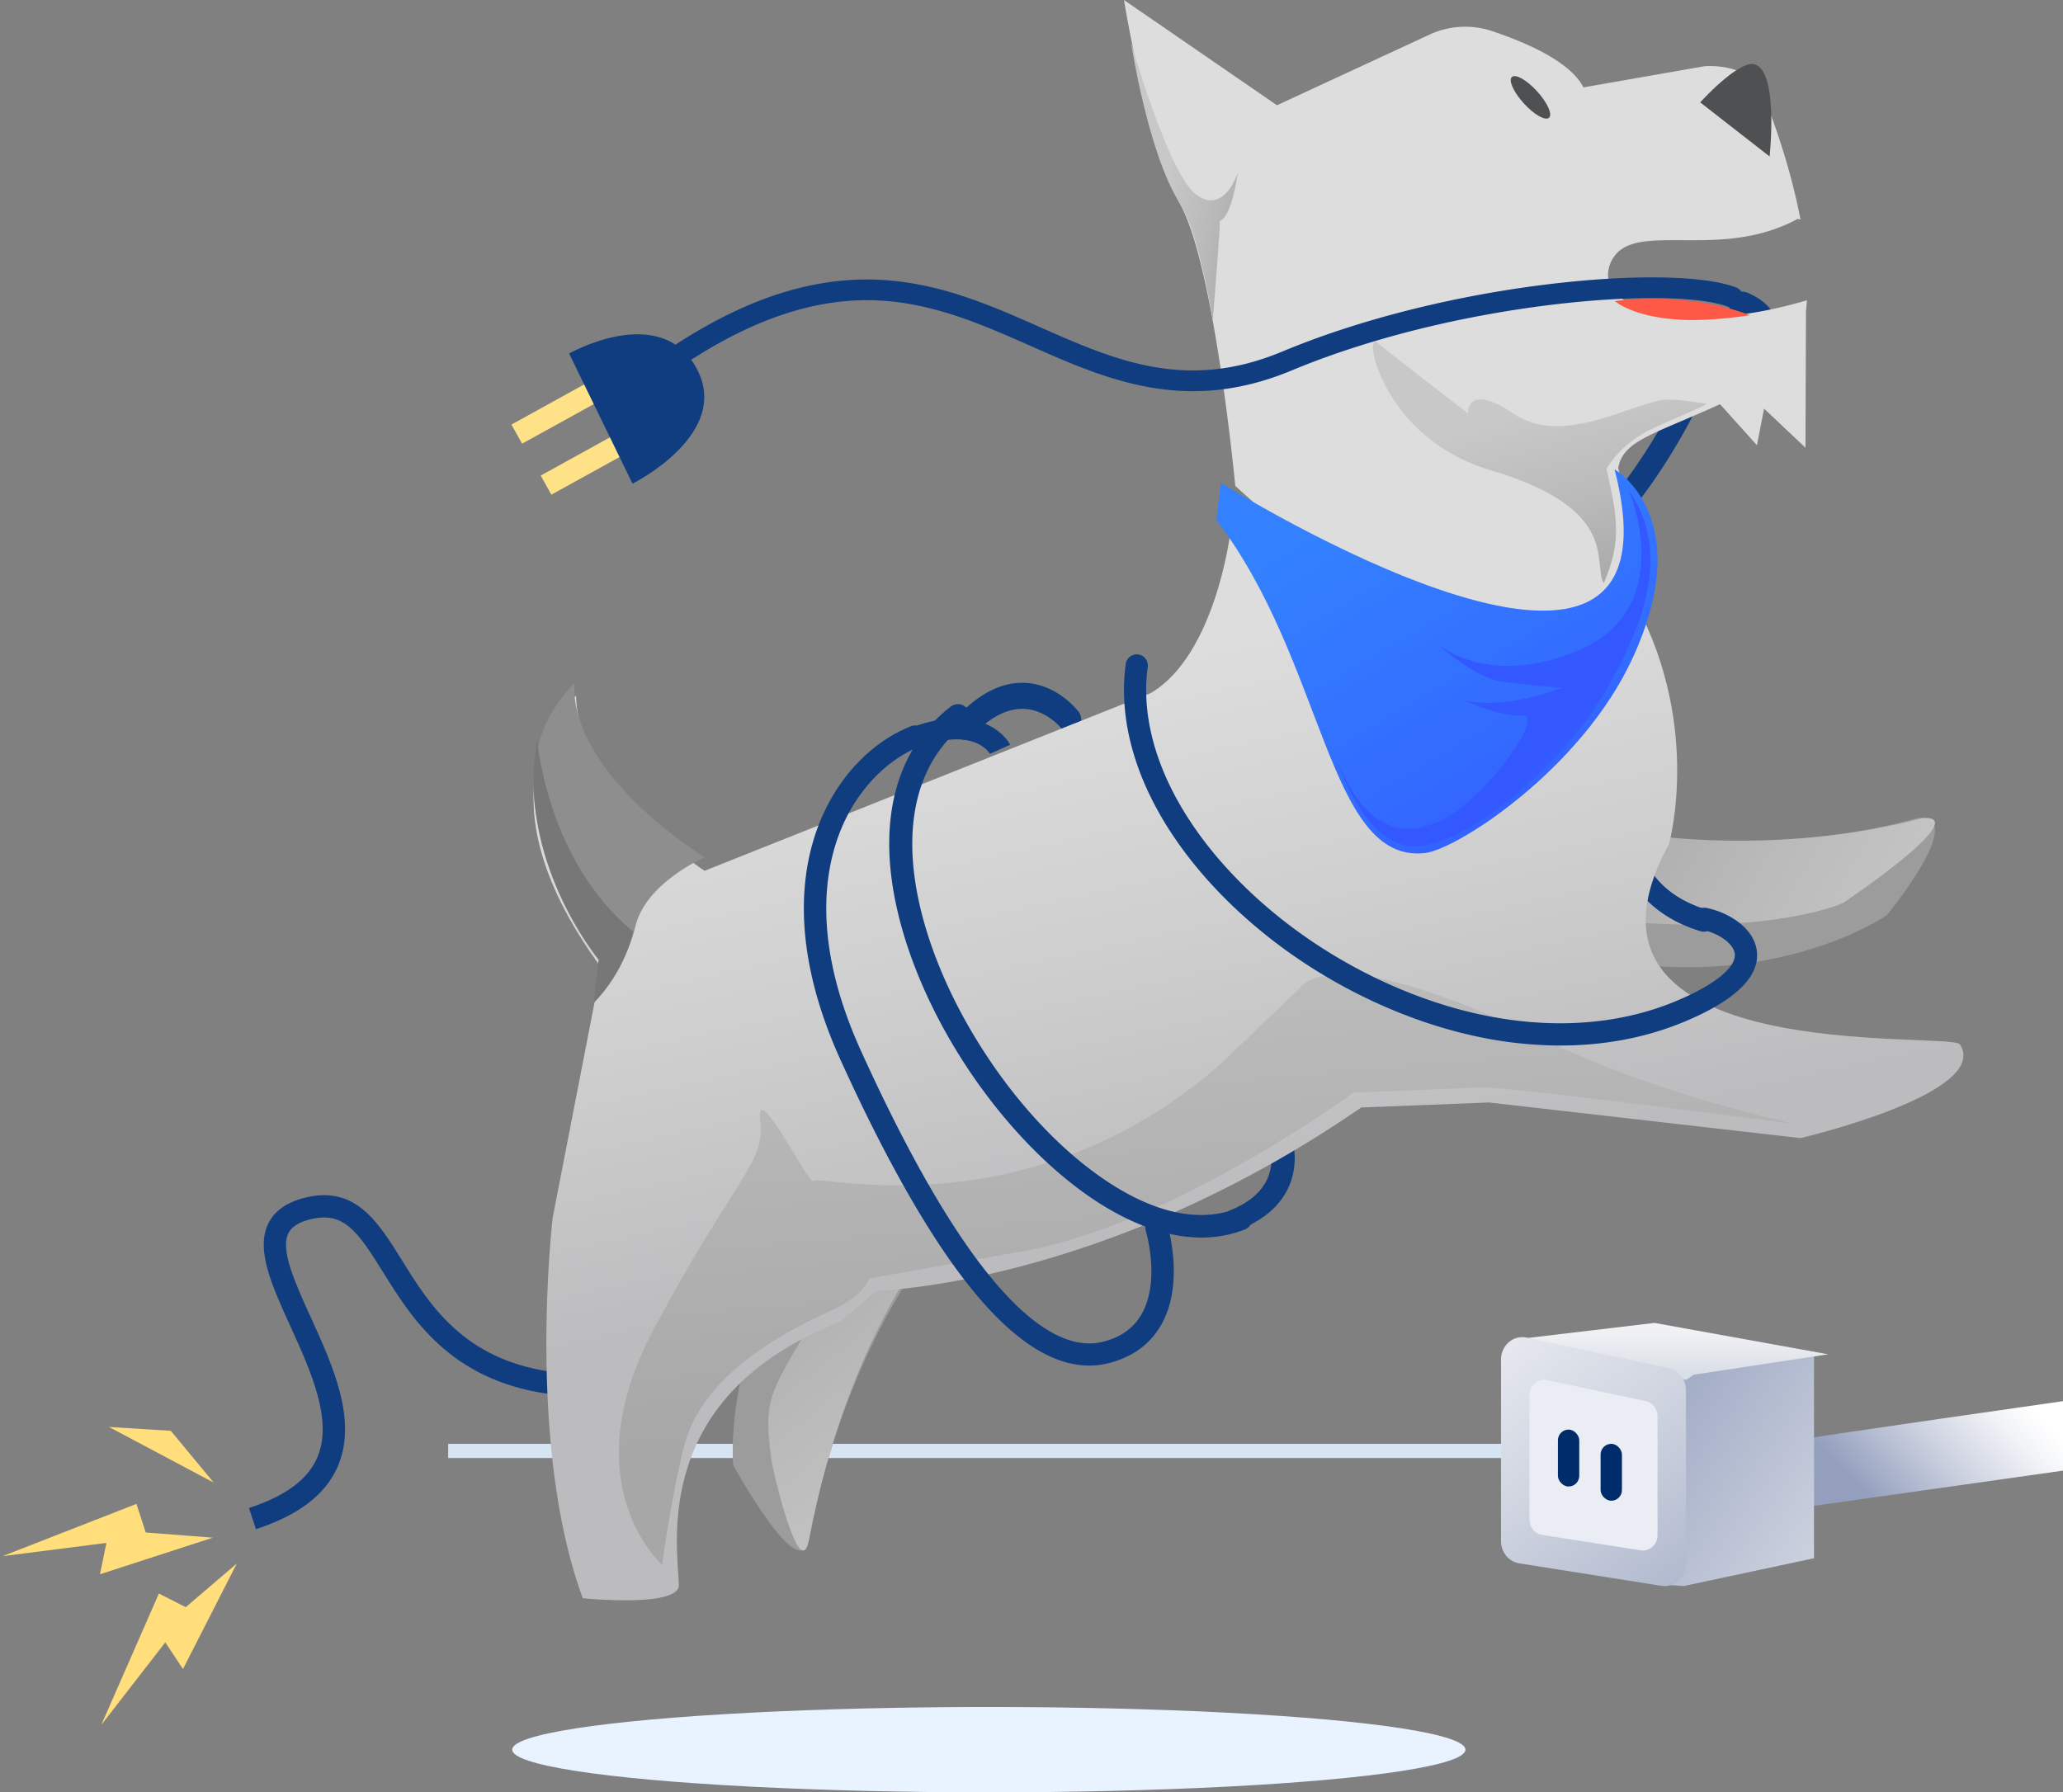 <svg xmlns="http://www.w3.org/2000/svg" width="290" height="252" viewBox="0 0 290 252">
    <rect x="0" y="0" width="290" height="252" fill="#808080" stroke="none"/>
    <defs>
        <linearGradient id="a" x1="15.856%" x2="97.979%" y1="63.692%" y2="32.118%">
            <stop offset="0%" stop-color="#939FBD"/>
            <stop offset="47%" stop-color="#CDD2E0"/>
            <stop offset="82%" stop-color="#F1F3F7"/>
            <stop offset="100%" stop-color="#FFF"/>
        </linearGradient>
        <linearGradient id="b" x1="-13.024%" x2="210.336%" y1="-12.711%" y2="207.777%">
            <stop offset="0%" stop-color="#939FBD"/>
            <stop offset="45%" stop-color="#C8CEDC"/>
            <stop offset="81%" stop-color="#ECEEF2"/>
            <stop offset="100%" stop-color="#FAFAFA"/>
        </linearGradient>
        <linearGradient id="c" x1="47.169%" x2="51.076%" y1="300.344%" y2="-34.117%">
            <stop offset="0%" stop-color="#939FBD"/>
            <stop offset="45%" stop-color="#C8CEDC"/>
            <stop offset="81%" stop-color="#ECEEF2"/>
            <stop offset="100%" stop-color="#FAFAFA"/>
        </linearGradient>
        <linearGradient id="d" x1="115.135%" x2="-17.412%" y1="165.679%" y2="-66.584%">
            <stop offset="0%" stop-color="#939FBD"/>
            <stop offset="9%" stop-color="#9EA9C3"/>
            <stop offset="51%" stop-color="#CFD4E0"/>
            <stop offset="81%" stop-color="#ECEEF2"/>
            <stop offset="100%" stop-color="#FAFAFA"/>
        </linearGradient>
        <linearGradient id="e" x1=".466%" x2="99.272%" y1="40.851%" y2="55.694%">
            <stop offset="5%" stop-color="#A7A7A8"/>
            <stop offset="54%" stop-color="#BABABB"/>
            <stop offset="100%" stop-color="#C8C8C8"/>
        </linearGradient>
        <linearGradient id="f" x1="39.55%" x2="65.557%" y1="11.757%" y2="102.388%">
            <stop offset="5%" stop-color="#A7A7A8"/>
            <stop offset="54%" stop-color="#BABABB"/>
            <stop offset="100%" stop-color="#C8C8C8"/>
        </linearGradient>
        <linearGradient id="g" x1="48.075%" x2="33.241%" y1="63.456%" y2="15.543%">
            <stop offset="0%" stop-color="#BCBBBD"/>
            <stop offset="52%" stop-color="#D0CFD0"/>
            <stop offset="100%" stop-color="#DDD"/>
        </linearGradient>
        <linearGradient id="h" x1="33.771%" x2="97.09%" y1="6.508%" y2="93.837%">
            <stop offset="0%" stop-color="#3381FF"/>
            <stop offset="58%" stop-color="#336BFF"/>
            <stop offset="100%" stop-color="#3358FF"/>
        </linearGradient>
        <linearGradient id="i" x1="54.23%" x2="32.024%" y1="80.119%" y2="-47.733%">
            <stop offset="5%" stop-color="#A7A7A8"/>
            <stop offset="54%" stop-color="#BABABB"/>
            <stop offset="100%" stop-color="#C8C8C8"/>
        </linearGradient>
        <linearGradient id="j" x1="72.038%" x2="45.611%" y1="109.059%" y2="33.992%">
            <stop offset="5%" stop-color="#A7A7A8"/>
            <stop offset="54%" stop-color="#BABABB"/>
            <stop offset="100%" stop-color="#C8C8C8"/>
        </linearGradient>
        <linearGradient id="k" x1="80.941%" x2="66.943%" y1="79.754%" y2="65.991%">
            <stop offset="0%" stop-color="#3381FF"/>
            <stop offset="58%" stop-color="#336BFF"/>
            <stop offset="100%" stop-color="#3358FF"/>
        </linearGradient>
        <linearGradient id="l" x1="107.093%" x2="25.404%" y1="104.918%" y2="63.867%">
            <stop offset="5%" stop-color="#A7A7A8"/>
            <stop offset="54%" stop-color="#BABABB"/>
            <stop offset="100%" stop-color="#C8C8C8"/>
        </linearGradient>
    </defs>
    <g fill="none" fill-rule="evenodd">
        <path fill="#D8D8D8" stroke="#D7E4F2" d="M63.5 203.5h152v1h-152z"/>
        <path fill="url(#a)" d="M253.124 202.399C256.072 201.835 290 197 290 197v9.768L253 212l.124-9.601z"/>
        <path fill="url(#b)" d="M255 190l-22.236 3.263L232 222.67l4.664.329L255 219.084z"/>
        <path fill="url(#c)" d="M238.086 193.278l-1.01.722L211 190.853l2.424-2.582L232.569 186 257 190.413z"/>
        <path fill="url(#d)" d="M233.572 222.967l-20.017-3.168c-1.467-.228-2.554-1.552-2.555-3.111v-25.542c0-.945.405-1.84 1.1-2.437a2.886 2.886 0 0 1 2.492-.645l20.017 4.306c1.392.301 2.39 1.589 2.391 3.083v24.4c0 .914-.378 1.783-1.037 2.381a2.894 2.894 0 0 1-2.391.733z"/>
        <path fill="#EAEDF4" d="M230.62 217.975l-13.859-2.176c-1.013-.159-1.761-1.076-1.761-2.132v-17.51c0-1.365 1.202-2.387 2.487-2.112l13.857 2.95c.965.216 1.656 1.09 1.656 2.114v16.733c.002 1.324-1.125 2.331-2.38 2.133z"/>
        <rect width="3" height="8" x="219" y="201" fill="#002C6B" rx="1.5"/>
        <rect width="3" height="8" x="225" y="203" fill="#002C6B" rx="1.5"/>
        <ellipse cx="139" cy="246" fill="#E9F2FF" rx="67" ry="6"/>
        <path fill="#0F3D80" d="M249.472 49l-3.387-1.438v.021c.293-.623.684-2.2-2.017-3.356-.603-.26-1.008-.791-1.062-1.395-.054-.604.251-1.187.8-1.532a2.032 2.032 0 0 1 1.864-.137c3.232 1.39 4.12 3.438 4.297 4.91a5.415 5.415 0 0 1-.495 2.927zM139.16 106c-.083-.146-2.092-3.55-9.05-1.253-.824.271-1.728-.132-2.02-.901-.29-.77.142-1.614.966-1.885 2.728-.9 6.671-1.628 9.965.033 2.077 1.044 2.894 2.542 2.979 2.715l-2.851 1.283.011.008z"/>
        <path fill="#9C9C9C" d="M233.353 117.664s17.646 2.498 36.218-2.648c7.348-.552-4.319 13.643-4.319 13.643s-12.619 8.82-33.368 7.124c0 0-18.68-7.734 1.469-18.12z"/>
        <path fill="url(#e)" d="M233.48 117.61s17.908 2.447 36.756-2.593c7.456-.54-11.132 11.924-11.132 11.924s-9.238 4.342-30.295 2.68c0 0-15.777-1.84 4.671-12.01z"/>
        <path fill="#0F3D80" d="M239.512 131a1.42 1.42 0 0 1-.425-.06c-6.905-2.084-9.824-6.484-11.055-9.808a16.323 16.323 0 0 1-.992-6.855c.153-.81.87-1.362 1.65-1.266.78.095 1.359.805 1.33 1.631-.044.426-.894 9.998 9.886 13.247.725.218 1.186.966 1.078 1.752-.107.785-.75 1.366-1.503 1.359h.031zM173.625 173c-.769.001-1.433-.493-1.59-1.185-.158-.691.234-1.39.938-1.672 3.575-1.438 5.506-3.688 5.756-6.682a9.578 9.578 0 0 0-.75-4.385c-.348-.75.025-1.618.836-1.948.811-.33 1.76 0 2.13.742.088.179 2.125 4.482.294 8.821-1.147 2.704-3.485 4.785-6.965 6.185a1.755 1.755 0 0 1-.649.124zM135.566 104c-.646.003-1.227-.463-1.46-1.17-.234-.708-.072-1.511.407-2.02 3.185-3.396 6.47-5.01 9.77-4.79 4.476.295 7.242 3.921 7.356 4.077.54.761.466 1.888-.166 2.544-.632.656-1.594.604-2.171-.118-.047-.057-2.093-2.657-5.236-2.851-2.417-.145-4.927 1.148-7.454 3.843a1.443 1.443 0 0 1-1.046.485zM222.605 78c-.688 0-1.3-.433-1.52-1.076-.22-.644 0-1.354.546-1.766.09-.07 9.157-7.081 17.247-26.09a1.614 1.614 0 0 1 2.818-.412c.35.48.402 1.111.133 1.64-8.463 19.881-17.867 27.097-18.262 27.382-.277.207-.615.32-.962.322z"/>
        <path fill="#FFE187" d="M76.008 66.864l13.497-7.45 1.497 2.688-13.498 7.45zM71.893 59.693l13.497-7.45 1.496 2.689-13.497 7.45z"/>
        <path fill="#0F3D80" d="M35.977 215L35 212.022c5.097-1.668 8.228-3.973 9.58-7.047 2.292-5.222-.913-12.253-3.738-18.455-2.629-5.778-4.905-10.767-3.145-14.456.847-1.772 2.546-2.994 5.055-3.641 7.167-1.851 10.367 3.322 13.755 8.778 3.83 6.174 8.595 13.86 20.832 15.648 6.566.96 11.444-.222 14.498-3.517 6.311-6.81 3.313-20.506 3.282-20.643l3.058-.689c.14.627 3.38 15.455-4.04 23.46-3.798 4.097-9.602 5.607-17.25 4.489-13.678-1.993-19.088-10.727-23.048-17.098-3.63-5.855-5.584-8.612-10.31-7.396-1.59.41-2.572 1.051-3.006 1.96-1.133 2.367.957 6.948 3.166 11.803 3.103 6.8 6.611 14.509 3.768 21.01-1.735 3.942-5.49 6.803-11.48 8.772z"/>
        <path fill="#FFDE7B" d="M33.292 219.823l-7.571 14.84-2.484-3.755-9.003 11.62 8.103-18.479 3.771 1.919zM29.918 216.193l-15.862 5.146.903-4.409-14.594 1.86 18.814-7.345 1.308 4.02zM30.04 208.449l-14.725-7.82 8.699.539z"/>
        <path fill="#DDD" d="M254 42.22c-18.615 5.497-30.556.683-27.467-5.541 2.953-5.95 15.026.177 26.186-5.917l.38.117c-1.642-8.682-4.789-16.355-4.789-16.355-1.346-5.973-8.747-5.207-8.747-5.207l-16.98 2.97c-1.868-3.707-8.363-6.43-12.914-7.938a11.891 11.891 0 0 0-8.726.522l-21.435 9.927L158 0s3.212 19.925 7.993 28.89c4.782 8.966 7.653 39.436 7.653 39.436 70.423 63.704 53.826-2.52 53.826-2.52.698-3.91 4.984-4.707 14.316-8.98l5.185 5.77 1.01-5.14 5.815 5.49.072-19.14c.047-.518.096-1.049.13-1.586z"/>
        <path fill="#9C9C9C" d="M133 172.768s-13.584 14.089-19.346 43.75c-1.261 6.504-10.58-10.516-10.58-10.516s-1.486-14.265 8.903-32.23c0 0 20.747-23.554 21.023-1.004z"/>
        <path fill="url(#f)" d="M133 171.86s-13.523 14.345-19.259 44.547c-1.255 6.622-5.094-9.409-5.354-11.481-1.238-9.908.059-8.818 10.393-27.11.008 0 13.945-28.916 14.22-5.956z"/>
        <path fill="url(#g)" d="M161.789 97.43l-62.745 25.003s-17.937-11.755-18.06-24.61c0 0-15.582 12.205 3.541 38.237l-6.833 35.14s-3.773 31.915 4.236 53.509c0 0 13.638 1.386 13.502-1.89-.26-6.221-3.657-26.65 22.64-36.97l5.22-4.392s31.583-.601 68.06-25.744l17.965-.705 43.772 5.007s26.755-6.236 22.443-13.158c-1.224-1.96-58.258 3.597-40.903-28.217 0 0 4.925-17.637-5.703-35.529 0 0-32.897 24.177-55.992-8.111.007.002-2.1 17.097-11.143 22.43z"/>
        <ellipse cx="215.141" cy="13.689" fill="#4F5051" rx="1.262" ry="3.877" transform="rotate(-42.35 215.14 13.69)"/>
        <path fill="#4F5051" d="M246.709 9.06c-2.243-.721-7.709 5.332-7.709 5.332L248.757 22s1.283-11.875-2.048-12.94z"/>
        <path fill="url(#h)" d="M226.962 66s11.655 6.581 2.58 26.434c-7.18 15.712-24.769 27.032-29.269 27.512-13.638 1.454-13.947-26.753-29.273-46.82l.603-5.24s66.62 41.67 55.36-1.886z"/>
        <path fill="#0F3D80" d="M80 49.703L88.913 68s14.08-6.989 8.97-16.274C92.774 42.44 80 49.703 80 49.703z"/>
        <path fill="#FE5947" d="M227 42.34s9.679-1.552 19 1.975c0 0-5.08.856-9.487.654-6.97-.32-9.513-2.629-9.513-2.629z"/>
        <path fill="#8E8E8E" d="M80.807 96S78.59 106.927 99 120.56c0 0-8.295 3.584-9.712 9.782C87.871 136.54 83.66 140 83.66 140l.705-5.838S65.915 110.902 80.807 96z"/>
        <path fill="url(#i)" d="M93.07 220s-12.808-11.27-1.213-33.037c11.594-21.767 15.744-23.281 15.006-29.466-.738-6.185 7.066 9.542 7.454 8.535.388-1.008 30.04 7.295 57.067-16.25l11.43-10.946s2.605-4.658 18.73.865c16.126 5.522 20.182 10.978 50.456 18.282 0 0-39.944-5.237-43.777-5.086l-17.968.718s-25.105 18.526-46.587 22.33l-21.486 3.805s-.67 2.392-5.22 4.46c-4.551 2.066-17.798 8.164-20.68 18.68-1.75 6.444-3.212 17.11-3.212 17.11z"/>
        <path fill="#0F3D80" d="M153.105 192c-5.277 0-10.918-3.735-16.82-11.137-5.671-7.114-11.772-17.829-18.131-31.842-7.206-15.878-5.542-26.997-2.875-33.527 2.57-6.292 7.22-11.17 12.757-13.38a1.583 1.583 0 0 1 2.052.857 1.547 1.547 0 0 1-.87 2.023c-4.678 1.868-8.796 6.227-11.015 11.66-2.438 5.972-3.929 16.214 2.827 31.097 15.083 33.235 25.56 41.134 32.106 41.134.656 0 1.31-.081 1.945-.244 2.518-.648 4.285-1.923 5.405-3.891 2.674-4.706.602-11.62.582-11.689a1.55 1.55 0 0 1 1.052-1.937 1.58 1.58 0 0 1 1.965 1.037c.102.336 2.473 8.26-.849 14.107-1.54 2.707-4.01 4.517-7.353 5.38-.907.235-1.84.353-2.778.352z"/>
        <path fill="#0F3D80" d="M168.905 174c-12.383 0-26.302-12.562-34.9-27.008-5.214-8.757-8.378-17.97-8.923-25.946-.622-9.341 2.309-16.819 8.478-21.627.444-.4 1.08-.526 1.649-.325s.975.695 1.053 1.28a1.563 1.563 0 0 1-.682 1.5c-6.702 5.224-7.652 13.192-7.267 18.955.501 7.498 3.512 16.223 8.48 24.567 5.011 8.417 11.44 15.598 18.115 20.216 8.908 6.167 15.18 5.756 18.876 4.323a1.651 1.651 0 0 1 1.6.228c.454.35.682.909.599 1.467a1.586 1.586 0 0 1-1.003 1.238 16.717 16.717 0 0 1-6.075 1.132zM219.327 147a56.788 56.788 0 0 1-12.374-1.414c-9.674-2.165-19.566-6.857-27.859-13.226-6.903-5.308-12.495-11.55-16.17-18.079-3.955-7.028-5.577-14.239-4.686-20.855a1.564 1.564 0 0 1 2.528-1.086c.45.358.667.935.565 1.502-.8 5.937.692 12.474 4.311 18.904 3.47 6.163 8.777 12.087 15.35 17.133 7.94 6.092 17.399 10.587 26.637 12.655 10.116 2.263 19.798 1.643 28-1.794 5.354-2.243 8.432-4.719 8.235-6.623-.159-1.53-2.485-2.986-4.558-3.385a1.565 1.565 0 0 1-.922-2.582 1.563 1.563 0 0 1 1.512-.492c1.566.313 3.048.957 4.346 1.889 1.622 1.185 2.566 2.654 2.731 4.25.367 3.538-3.042 6.857-10.137 9.83-5.356 2.243-11.272 3.373-17.51 3.373z"/>
        <path fill="#777" d="M75.518 104S76.846 121.022 89 130.962C87.599 137.142 83.453 141 83.453 141l.695-6.068s-11.717-14.12-8.63-30.932z"/>
        <path fill="url(#j)" d="M233.729 56.223c-5.184.876-14.255 6.46-20.93 1.958-6.676-4.502-6.454-.075-6.454-.075s-10.806-8.28-12.769-9.974c-1.962-1.694.553 13.412 15.944 17.973C227.97 71.57 223.812 79.199 225.44 82c2.35-5.477 2.133-8.634.39-16.055 0 0 1.858-3.655 6.81-5.845 4.954-2.19 7.36-3.303 7.36-3.303s-4.717-.842-6.271-.574z"/>
        <path fill="url(#k)" d="M228.992 69s7.263 16.902-7.808 22.75c-13.213 5.127-19.881-1.847-19.881-1.847s5.697 5.34 9.668 5.903c3.971.561 8.624.908 8.624.908s-9.164 3.642-15.057 1.35c-.153-.342 5.878 2.801 9.381 2.538 3.503-.264-5.062 11.607-11.201 14.68-6.14 3.073-11.302.476-14.718-8.341-.03-.073 4.052 13.556 12.27 11.923 8.22-1.633 20.146-12.393 25.528-21.86 5.382-9.467 9.1-19.362 3.194-28.004z"/>
        <path fill="url(#l)" d="M159 6s5.277 18.622 9.213 21.414c3.935 2.792 5.787-3.125 5.787-3.125s-.815 6.209-2.546 6.789c.171 0-.97 13.922-.97 13.922s-1.902-12.135-4.544-16.253C161.348 21.591 159 6 159 6z"/>
        <path fill="#0F3D80" d="M167.698 55c-8.444 0-15.738-3.224-22.87-6.383-6.581-2.907-13.376-5.916-21.066-6.354-8.62-.495-17.541 2.372-27.271 8.759a1.687 1.687 0 0 1-1.57.137c-.512-.216-.86-.668-.914-1.187-.053-.518.197-1.023.656-1.324 10.343-6.795 19.928-9.826 29.293-9.293 8.294.474 15.38 3.606 22.23 6.637 10.567 4.67 20.545 9.082 34.07 3.434 10.656-4.447 23.873-7.802 37.227-9.443 11.768-1.441 21.93-1.293 26.527.412.523.194.894.63.974 1.145.08.515-.143 1.03-.586 1.352-.443.321-1.038.4-1.56.207-4.053-1.5-13.84-1.588-24.931-.223-13.047 1.604-25.952 4.876-36.335 9.21C176.557 54.172 171.98 55 167.698 55z"/>
    </g>
</svg>
